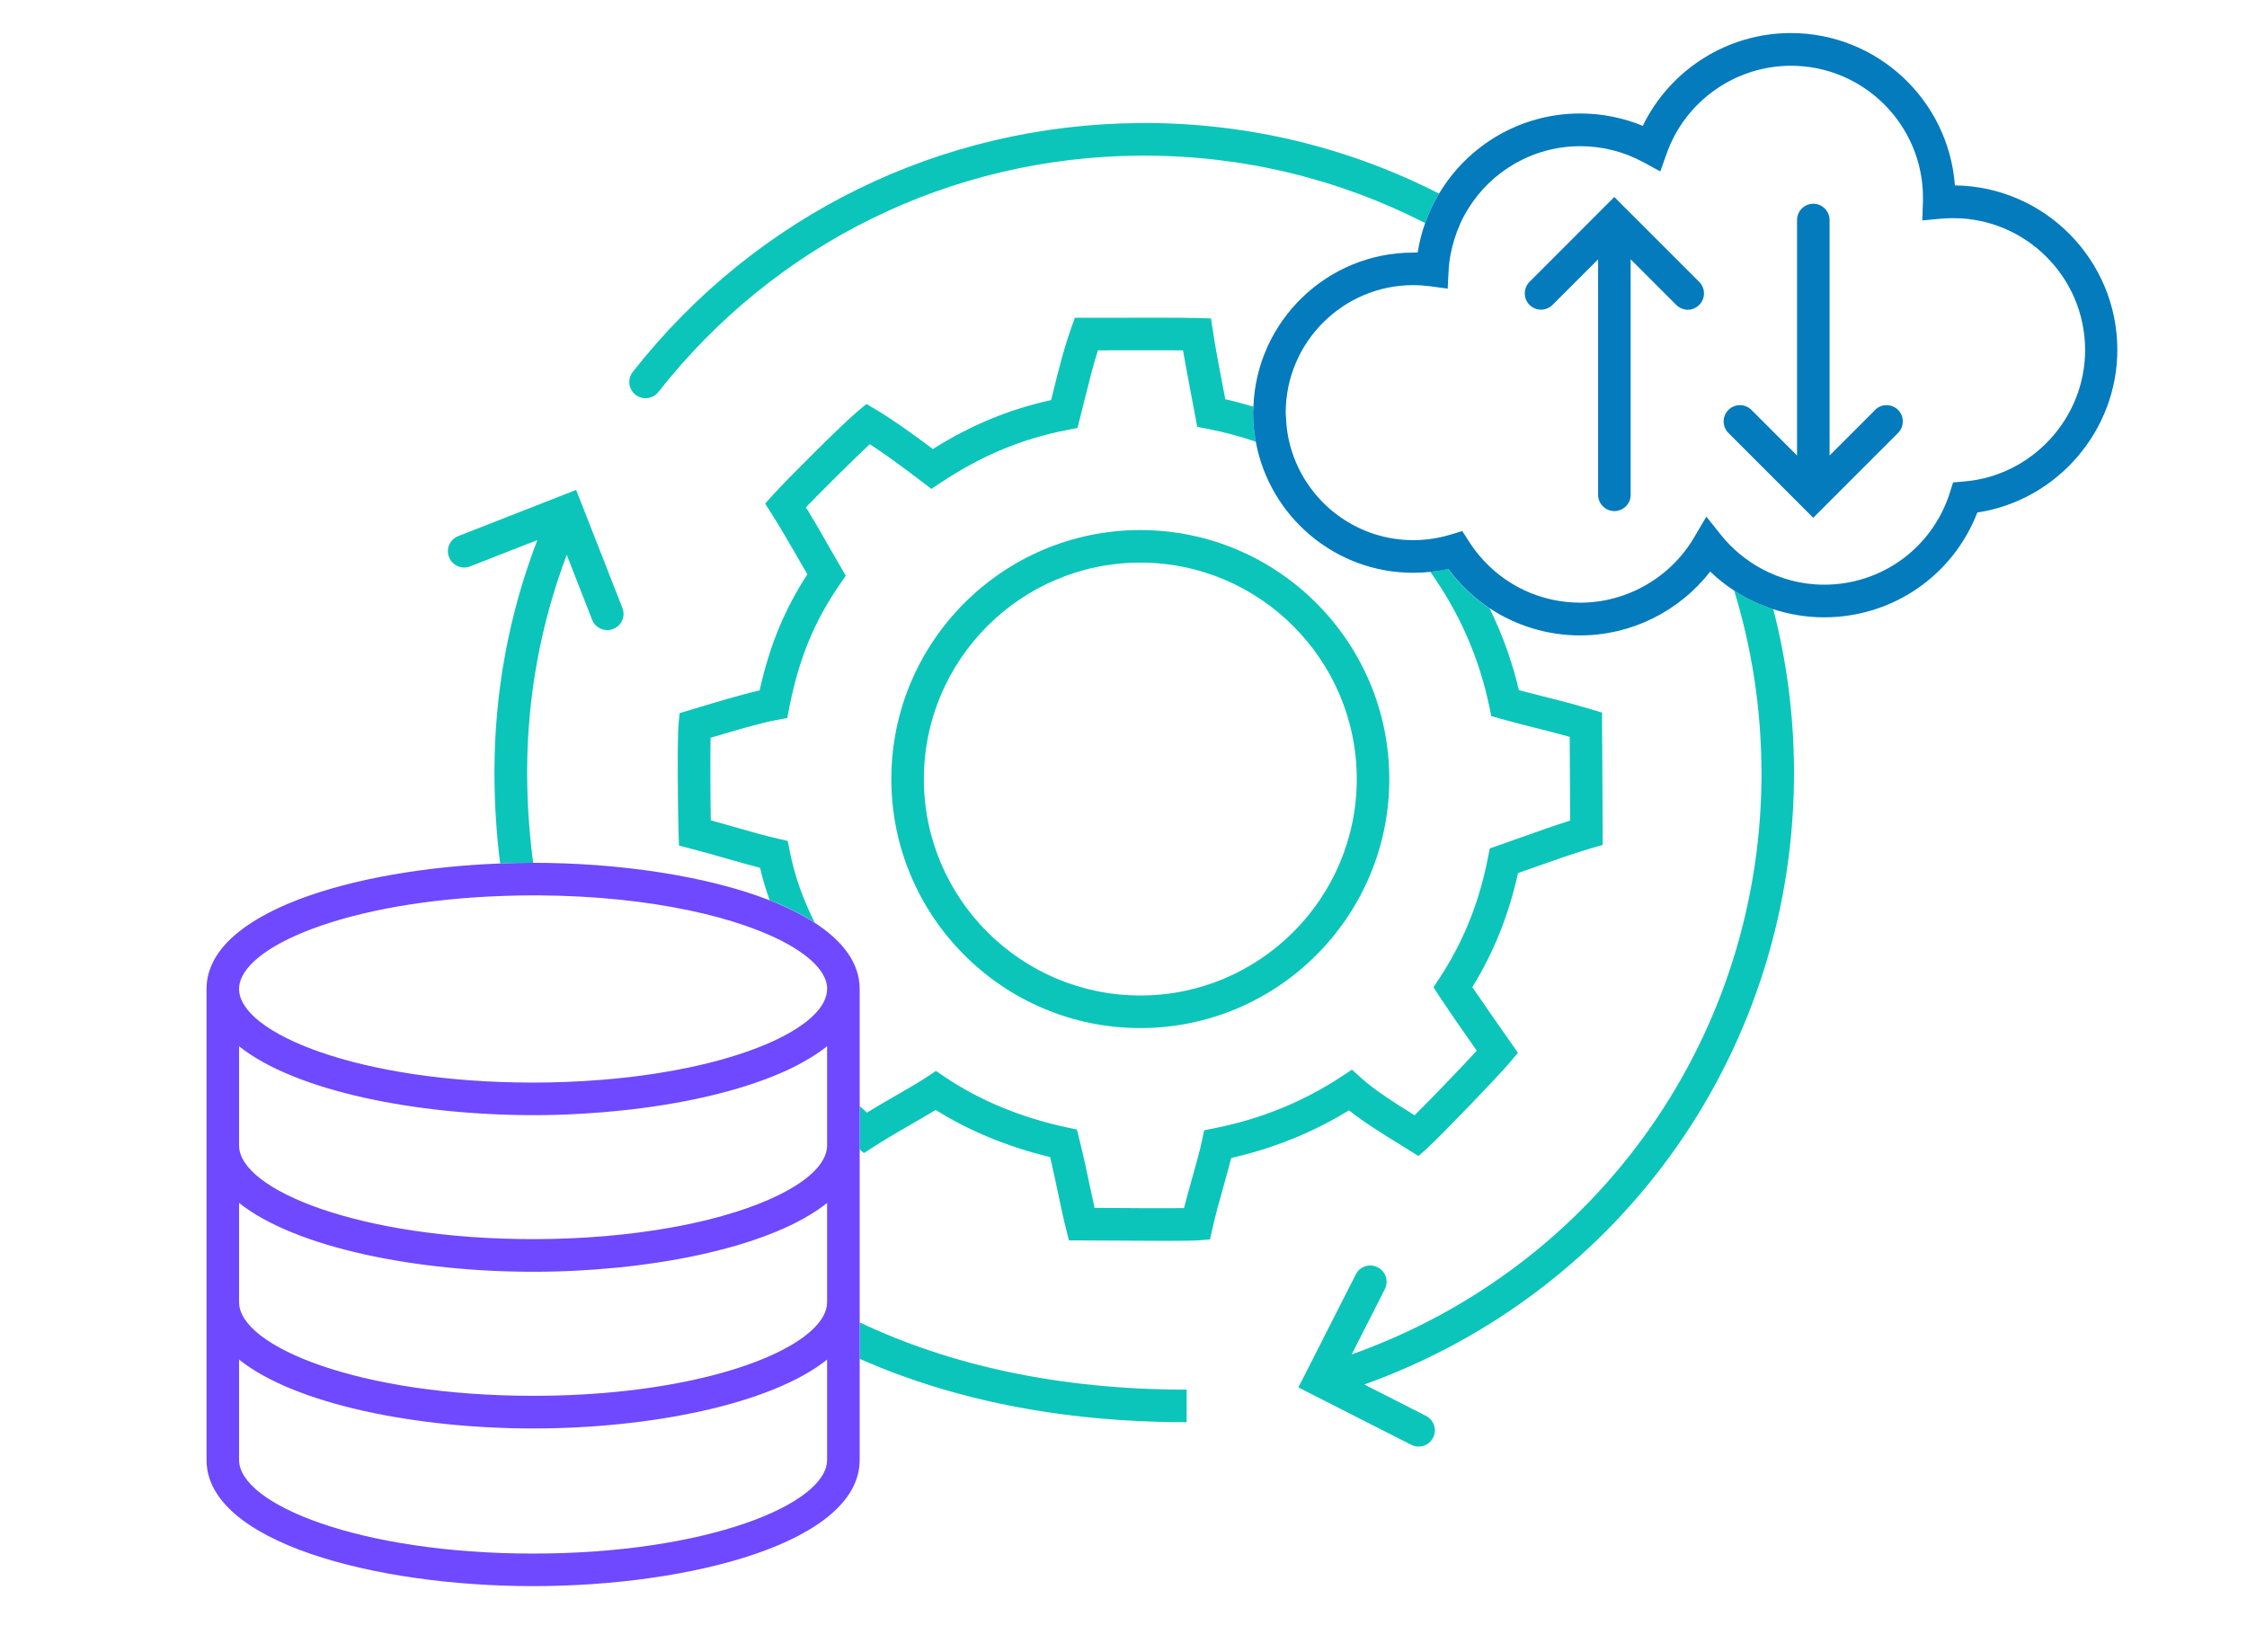 <svg width="68" height="50" viewBox="0 0 68 50" fill="none" xmlns="http://www.w3.org/2000/svg">
<g clip-path="url(#clip0_282_8648)">
<path d="M26.974 23.576C26.974 27.732 30.353 31.112 34.509 31.112C38.664 31.112 42.044 27.732 42.044 23.576C42.044 19.421 38.664 16.041 34.509 16.041C30.353 16.041 26.974 19.421 26.974 23.576ZM41.059 23.576C41.059 27.188 38.12 30.126 34.509 30.126C30.898 30.126 27.959 27.188 27.959 23.576C27.959 19.965 30.898 17.026 34.509 17.026C38.12 17.026 41.059 19.965 41.059 23.576Z" fill="#0BC5BA"/>
<path d="M23.9 25.761L23.839 25.448L23.526 25.377C23.166 25.296 22.718 25.168 22.245 25.032C22.001 24.963 21.755 24.892 21.511 24.825C21.498 24.106 21.494 22.921 21.503 22.327C22.228 22.111 23.006 21.881 23.494 21.79L23.824 21.729L23.888 21.401C24.181 19.923 24.639 18.812 25.418 17.679L25.595 17.423L25.218 16.77C24.977 16.349 24.666 15.805 24.39 15.351C24.886 14.836 25.819 13.913 26.322 13.442C26.735 13.711 27.258 14.085 27.908 14.583L28.186 14.795L28.48 14.6C29.714 13.782 30.928 13.277 32.303 13.011L32.608 12.952L32.684 12.649C32.731 12.464 32.778 12.277 32.825 12.09C32.946 11.6 33.071 11.095 33.226 10.602H33.271C33.916 10.602 35.116 10.597 35.8 10.602C35.872 11.018 35.958 11.462 36.039 11.898C36.084 12.132 36.128 12.366 36.17 12.588L36.231 12.918L36.562 12.982C37.054 13.078 37.535 13.206 38.005 13.368C37.951 13.08 37.921 12.784 37.921 12.482C37.921 12.422 37.929 12.366 37.931 12.307C37.65 12.223 37.367 12.146 37.081 12.082C37.059 11.959 37.035 11.836 37.01 11.71C36.899 11.137 36.786 10.545 36.709 10.04L36.648 9.636L36.239 9.624C35.783 9.609 34.086 9.614 33.273 9.617H32.527L32.411 9.947C32.184 10.587 32.027 11.233 31.872 11.853C31.852 11.937 31.83 12.023 31.81 12.107C30.536 12.388 29.386 12.863 28.231 13.588C27.511 13.048 26.952 12.659 26.521 12.403L26.221 12.225L25.952 12.45C25.499 12.826 23.77 14.553 23.405 14.962L23.156 15.24L23.356 15.556C23.659 16.031 24.065 16.743 24.363 17.26L24.432 17.381C23.733 18.46 23.289 19.539 22.989 20.891C22.422 21.022 21.683 21.246 21.018 21.445L20.567 21.581L20.535 21.909C20.493 22.327 20.513 24.589 20.535 25.222L20.548 25.591L20.905 25.682C21.25 25.771 21.617 25.877 21.974 25.978C22.338 26.081 22.688 26.183 23.001 26.261C23.08 26.604 23.178 26.926 23.292 27.242C23.807 27.441 24.267 27.668 24.656 27.922C24.312 27.232 24.055 26.545 23.9 25.759V25.761Z" fill="#0BC5BA"/>
<path d="M43.828 17.216C43.651 17.255 43.471 17.285 43.288 17.305L43.463 17.566C44.244 18.728 44.786 20.012 45.069 21.379L45.131 21.672L45.419 21.753C45.803 21.862 46.138 21.945 46.471 22.029C46.811 22.113 47.136 22.197 47.503 22.3C47.503 22.665 47.508 23.194 47.511 23.707C47.513 24.131 47.515 24.542 47.518 24.832C47.023 24.988 46.562 25.153 46.079 25.325C45.845 25.409 45.606 25.493 45.353 25.581L45.084 25.675L45.03 25.953C44.764 27.313 44.284 28.508 43.559 29.606L43.38 29.877L43.557 30.148C43.835 30.572 44.254 31.175 44.69 31.796C44.217 32.311 43.301 33.264 42.81 33.75C42.217 33.383 41.616 33.003 41.197 32.626L40.914 32.37L40.596 32.58C39.441 33.341 38.15 33.865 36.761 34.141L36.44 34.205L36.374 34.523C36.315 34.809 36.204 35.201 36.088 35.614C35.999 35.93 35.911 36.25 35.83 36.56C35.189 36.568 33.896 36.56 33.265 36.553C33.216 36.553 33.169 36.553 33.125 36.553C33.08 36.353 33.036 36.149 32.989 35.925C32.903 35.511 32.804 35.043 32.664 34.481L32.59 34.183L32.29 34.119C30.915 33.826 29.639 33.299 28.597 32.594L28.324 32.41L28.048 32.592C27.809 32.752 27.523 32.915 27.193 33.107C26.905 33.272 26.587 33.454 26.237 33.671C26.168 33.609 26.095 33.543 26.016 33.471V34.784L26.144 34.895L26.452 34.698C26.91 34.405 27.321 34.169 27.683 33.962C27.915 33.828 28.124 33.708 28.316 33.59C29.329 34.225 30.514 34.713 31.78 35.016C31.878 35.432 31.955 35.799 32.024 36.129C32.1 36.489 32.169 36.829 32.255 37.166L32.349 37.538H32.733C32.807 37.538 32.999 37.538 33.258 37.541C34.071 37.546 34.746 37.551 35.251 37.551C35.788 37.551 36.135 37.546 36.258 37.536L36.618 37.506L36.697 37.154C36.788 36.755 36.911 36.312 37.032 35.883C37.115 35.585 37.197 35.297 37.261 35.043C38.534 34.755 39.731 34.272 40.823 33.602C41.283 33.967 41.837 34.309 42.377 34.641L42.926 34.984L43.202 34.737C43.581 34.395 45.35 32.56 45.693 32.151L45.936 31.86L45.72 31.55C45.298 30.949 44.872 30.338 44.557 29.872C45.207 28.818 45.66 27.685 45.939 26.421C46.099 26.365 46.254 26.311 46.407 26.256C46.991 26.049 47.54 25.852 48.148 25.672L48.501 25.569V25.202C48.501 25.015 48.496 24.377 48.493 23.704C48.488 22.965 48.483 22.184 48.483 21.933V21.566L48.131 21.46C47.589 21.298 47.141 21.184 46.707 21.076C46.468 21.017 46.227 20.955 45.966 20.886C45.764 20.027 45.466 19.199 45.079 18.411C44.601 18.095 44.175 17.694 43.825 17.221L43.828 17.216Z" fill="#0BC5BA"/>
<path d="M53.308 23.256C53.365 31.274 48.406 38.322 40.906 40.987L41.908 39.014C42.031 38.77 41.935 38.474 41.691 38.351C41.447 38.228 41.152 38.324 41.029 38.568L39.292 41.987L42.709 43.724C42.78 43.761 42.856 43.778 42.93 43.778C43.11 43.778 43.283 43.679 43.369 43.509C43.492 43.266 43.396 42.97 43.152 42.847L41.287 41.898C49.153 39.078 54.35 31.673 54.291 23.251C54.279 21.606 54.067 19.992 53.665 18.438C53.247 18.302 52.85 18.115 52.481 17.876C53.01 19.598 53.291 21.406 53.306 23.259L53.308 23.256Z" fill="#0BC5BA"/>
<path d="M34.631 3.724C34.581 3.724 34.535 3.724 34.485 3.724C28.463 3.766 22.873 6.513 19.149 11.255C18.981 11.469 19.018 11.779 19.233 11.947C19.447 12.114 19.757 12.078 19.925 11.863C23.462 7.358 28.77 4.749 34.493 4.71C34.54 4.71 34.584 4.71 34.631 4.71C37.633 4.71 40.525 5.419 43.127 6.749C43.237 6.436 43.38 6.138 43.548 5.858C40.816 4.463 37.781 3.722 34.631 3.722V3.724Z" fill="#0BC5BA"/>
<path d="M16.136 26.111C16.015 25.204 15.953 24.288 15.953 23.374C15.953 21.096 16.36 18.889 17.151 16.79L17.919 18.756C17.995 18.95 18.18 19.068 18.377 19.068C18.436 19.068 18.498 19.058 18.557 19.034C18.811 18.935 18.936 18.65 18.835 18.396L17.436 14.826L13.867 16.223C13.613 16.322 13.488 16.608 13.589 16.861C13.69 17.115 13.973 17.241 14.227 17.14L16.261 16.344C15.402 18.583 14.963 20.943 14.963 23.374C14.963 24.296 15.02 25.217 15.136 26.131C15.468 26.118 15.798 26.111 16.128 26.111H16.136Z" fill="#0BC5BA"/>
<path d="M35.911 43.039V42.054C32.016 42.054 28.728 41.305 26.016 40.019V41.122C28.765 42.337 32.053 43.039 35.911 43.039Z" fill="#0BC5BA"/>
<path d="M26.016 33.469V29.929C26.016 29.143 25.503 28.473 24.653 27.924C24.264 27.673 23.804 27.446 23.289 27.244C21.377 26.5 18.712 26.111 16.133 26.111C15.803 26.111 15.47 26.119 15.14 26.131C10.664 26.301 6.25 27.621 6.25 29.929V44.182C6.25 46.663 11.342 48 16.133 48C20.924 48 26.016 46.663 26.016 44.182V33.469ZM16.133 47.015C10.888 47.015 7.235 45.522 7.235 44.182V41.145C8.945 42.507 12.618 43.229 16.133 43.229C19.648 43.229 23.321 42.507 25.03 41.145V44.182C25.03 45.522 21.377 47.015 16.133 47.015ZM25.03 29.929C25.03 30.469 24.439 31.03 23.392 31.511C22.2 32.057 20.414 32.498 18.236 32.676C17.882 32.705 17.515 32.727 17.14 32.742C16.813 32.755 16.475 32.762 16.133 32.762C10.888 32.762 7.235 31.269 7.235 29.929C7.235 28.663 10.502 27.262 15.288 27.111C15.566 27.101 15.847 27.096 16.133 27.096C16.187 27.096 16.239 27.096 16.293 27.096C19.719 27.116 22.451 27.774 23.897 28.604C24.626 29.023 25.033 29.483 25.033 29.929H25.03ZM7.235 31.663C8.945 33.026 12.618 33.747 16.133 33.747C16.643 33.747 17.153 33.733 17.663 33.7C18.039 33.678 18.414 33.649 18.783 33.609C20.599 33.422 22.311 33.04 23.614 32.479C23.946 32.336 24.249 32.181 24.523 32.013C24.708 31.9 24.878 31.784 25.03 31.661V34.666C25.03 35.479 23.685 36.346 21.461 36.903C21.091 36.996 20.697 37.08 20.279 37.154C19.067 37.368 17.668 37.499 16.133 37.499C10.888 37.499 7.235 36.006 7.235 34.666V31.661V31.663ZM25.023 39.509C24.986 39.79 24.791 40.073 24.461 40.349C23.242 41.364 20.158 42.241 16.133 42.241C10.888 42.241 7.235 40.748 7.235 39.408V36.403C8.945 37.765 12.618 38.487 16.133 38.487C17.845 38.487 19.594 38.314 21.136 37.982C21.552 37.893 21.951 37.79 22.333 37.679C23.439 37.351 24.378 36.925 25.03 36.405V39.41C25.03 39.443 25.025 39.477 25.023 39.509Z" fill="#6E49FF"/>
<path d="M59.16 5.609C58.97 3.035 56.817 1 54.196 1C52.277 1 50.54 2.108 49.715 3.808C49.117 3.562 48.471 3.434 47.821 3.434C46.01 3.434 44.422 4.402 43.55 5.858C43.382 6.138 43.239 6.434 43.128 6.749C43.027 7.035 42.951 7.336 42.902 7.644C42.855 7.644 42.811 7.644 42.766 7.644C40.153 7.644 38.022 9.725 37.931 12.314C37.931 12.373 37.921 12.43 37.921 12.489C37.921 12.792 37.953 13.088 38.005 13.376C38.423 15.625 40.397 17.334 42.766 17.334C42.941 17.334 43.114 17.324 43.288 17.307C43.471 17.287 43.651 17.258 43.828 17.218C44.18 17.691 44.604 18.093 45.082 18.408C45.88 18.935 46.828 19.229 47.821 19.229C49.365 19.229 50.819 18.502 51.755 17.297C51.981 17.514 52.225 17.706 52.484 17.876C52.851 18.118 53.25 18.302 53.669 18.438C54.157 18.595 54.671 18.682 55.201 18.682C57.275 18.682 59.1 17.42 59.84 15.509C62.241 15.149 64.076 13.046 64.076 10.587C64.076 7.863 61.874 5.641 59.157 5.611L59.16 5.609ZM59.108 14.59L59.009 14.905C58.482 16.573 56.952 17.694 55.203 17.694C54.529 17.694 53.881 17.521 53.304 17.209C52.841 16.957 52.425 16.617 52.085 16.194L51.637 15.632V15.637L51.275 16.253C50.56 17.477 49.237 18.238 47.823 18.238C46.631 18.238 45.523 17.714 44.769 16.814C44.656 16.679 44.55 16.536 44.454 16.386L44.252 16.07L44.035 16.137L43.894 16.179C43.53 16.29 43.151 16.346 42.769 16.346C41.118 16.346 39.709 15.302 39.16 13.844C39.02 13.472 38.936 13.075 38.919 12.661C38.916 12.605 38.909 12.548 38.909 12.489C38.909 10.361 40.64 8.629 42.769 8.629C42.934 8.629 43.106 8.641 43.281 8.663L43.811 8.735L43.838 8.203C43.855 7.865 43.919 7.543 44.015 7.235C44.114 6.914 44.249 6.611 44.422 6.333C45.124 5.185 46.39 4.424 47.826 4.424C48.493 4.424 49.156 4.592 49.737 4.912L50.245 5.188L50.439 4.643C51.004 3.057 52.516 1.99 54.201 1.99C56.403 1.99 58.194 3.781 58.194 5.983C58.194 6.015 58.194 6.047 58.194 6.077L58.174 6.671L58.728 6.619C58.861 6.606 58.985 6.602 59.108 6.602C61.31 6.602 63.101 8.392 63.101 10.595C63.101 12.654 61.495 14.4 59.445 14.57L59.115 14.598L59.108 14.59Z" fill="#037BBD"/>
<path d="M49.201 6.311L48.853 5.961L48.506 6.308L46.843 7.974L46.286 8.53C46.235 8.582 46.2 8.641 46.176 8.703C46.109 8.878 46.146 9.085 46.286 9.227C46.452 9.393 46.703 9.415 46.892 9.299C46.925 9.279 46.956 9.257 46.984 9.227L47.602 8.609L48.363 7.848V14.974C48.363 15.245 48.585 15.467 48.856 15.467C49.127 15.467 49.348 15.245 49.348 14.974V7.848L50.728 9.227C50.824 9.324 50.95 9.373 51.075 9.373C51.201 9.373 51.326 9.324 51.422 9.227C51.615 9.035 51.615 8.722 51.422 8.53L49.203 6.311H49.201Z" fill="#037BBD"/>
<path d="M56.748 12.405L55.368 13.785V6.658C55.368 6.387 55.146 6.166 54.875 6.166C54.605 6.166 54.383 6.387 54.383 6.658V13.785L53.003 12.405C52.811 12.213 52.498 12.213 52.306 12.405C52.114 12.597 52.114 12.91 52.306 13.102L54.526 15.322L54.873 15.669L55.22 15.322L57.44 13.102C57.632 12.91 57.632 12.597 57.44 12.405C57.248 12.213 56.935 12.213 56.743 12.405H56.748Z" fill="#037BBD"/>
</g>
<defs>
<clipPath id="clip0_282_8648">
<rect width="57.829" height="47" fill="white" transform="translate(6.25 1)"/>
</clipPath>
</defs>
</svg>
